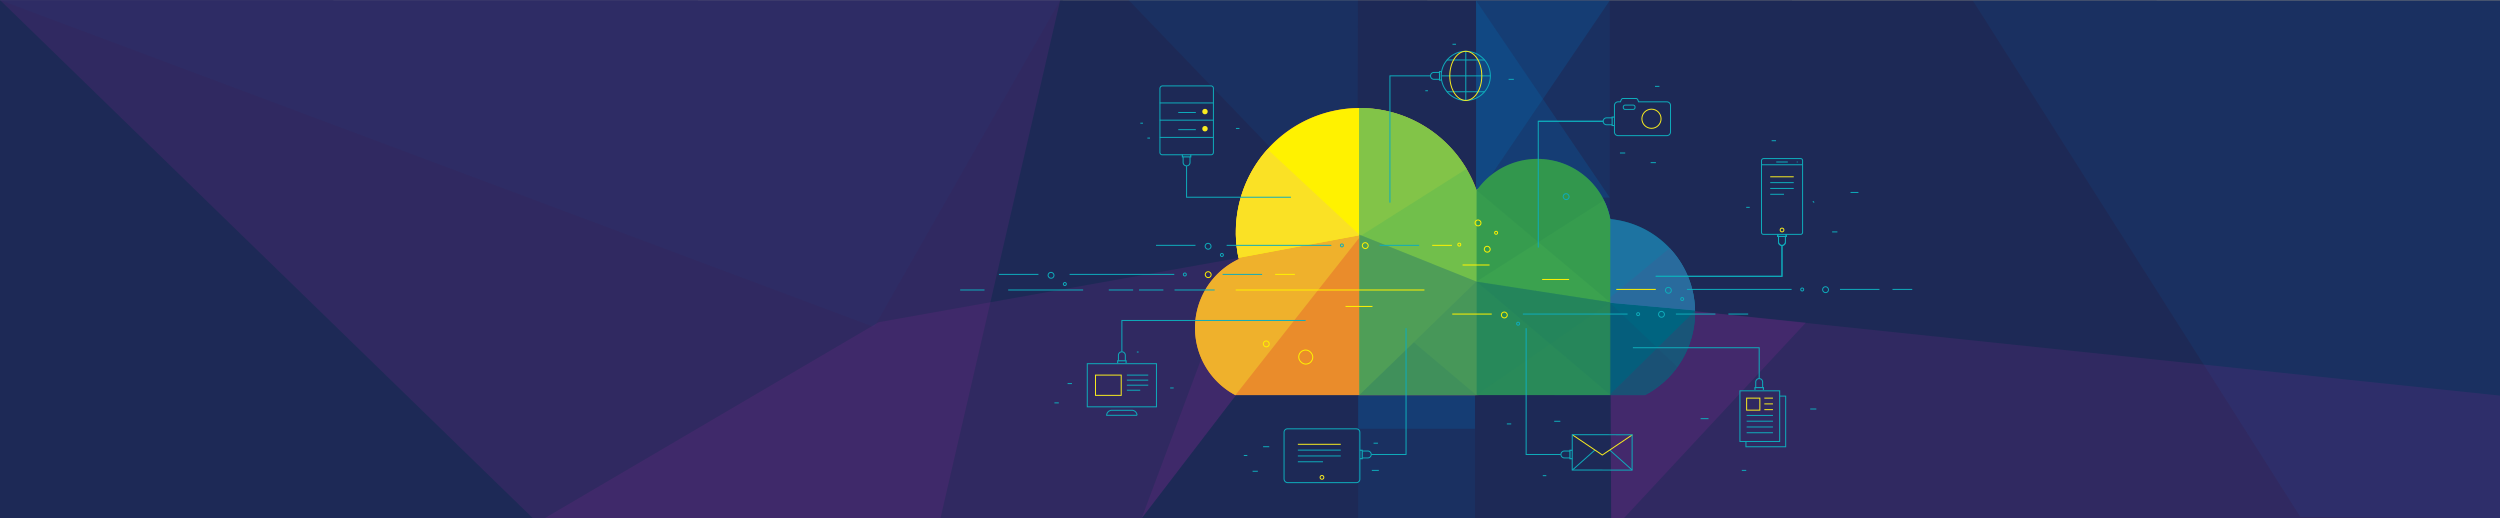 <svg xmlns="http://www.w3.org/2000/svg" viewBox="0 0 1920 398"><rect x="0" y="0" width="1920" height="398" fill="#808080" stroke="none"/><defs><style>.cls-1{isolation:isolate;}.cls-2{fill:#1d2956;}.cls-3,.cls-7{fill:#7d2a8f;}.cls-3,.cls-6{opacity:0.2;}.cls-4,.cls-5,.cls-6{fill:#0075bf;}.cls-23,.cls-4{opacity:0.05;}.cls-19,.cls-21,.cls-22,.cls-5{opacity:0.1;}.cls-7{opacity:0.25;}.cls-8{fill:#ea8c2b;}.cls-9{fill:#efb12c;}.cls-10{fill:#fff200;}.cls-11{fill:#fae125;}.cls-12{fill:#71bf4b;}.cls-13{fill:#82c448;}.cls-14{fill:#006480;}.cls-15{fill:#195578;}.cls-16{fill:#1d73a1;}.cls-17{fill:#296b9d;}.cls-18{fill:#3ba24f;}.cls-19{fill:#126b4e;}.cls-19,.cls-22,.cls-23{mix-blend-mode:multiply;}.cls-20,.cls-21{fill:#005173;}.cls-20{opacity:0.3;}.cls-22,.cls-23{fill:#0b6a64;}.cls-24{fill:#223e66;opacity:0.15;}.cls-25,.cls-26,.cls-29,.cls-30,.cls-31{fill:none;stroke-miterlimit:10;}.cls-25,.cls-29,.cls-31{stroke:#0eacbb;}.cls-25,.cls-26,.cls-30{stroke-width:0.76px;}.cls-26{stroke:#f8ec1f;}.cls-27{fill:#0eacbb;}.cls-28{fill:#f8ec1f;}.cls-29{stroke-width:0.84px;}.cls-30{stroke:#fff200;}.cls-31{stroke-width:0.76px;}</style></defs><title>solution-cloud-computing</title><g class="cls-1"><g id="Layer_1" data-name="Layer 1"><polygon class="cls-2" points="0 398 0 0.03 1920 0.38 1920 398 0 398"/><polygon class="cls-3" points="409.27 398 722.27 398 814.27 0.03 0 0.03 409.27 398"/><polygon class="cls-4" points="671.37 251.14 814.27 0.03 0 0.03 671.37 251.14"/><polygon class="cls-3" points="876.8 398 1042.45 181.81 674.79 247.46 418.25 398 876.8 398"/><polygon class="cls-3" points="876.8 398 1042.45 181.81 951.56 198.04 876.8 398"/><polygon class="cls-5" points="1920 398 1920 0.38 1515.09 0.38 1766.64 396.99 1920 398"/><rect class="cls-5" x="1133.6" y="0.38" width="102.7" height="214.99"/><polygon class="cls-6" points="1236.3 0.38 1133.6 0.38 1133.6 151.74 1236.3 0.38"/><polygon class="cls-6" points="1236.3 151.74 1133.6 151.74 1133.6 0.38 1236.3 151.74"/><rect class="cls-5" x="1043.07" y="183.86" width="89.72" height="214.14"/><rect class="cls-6" x="1043.07" y="183.86" width="89.72" height="145.41"/><polygon class="cls-5" points="866.7 0 1042.45 182.82 1042.89 0 866.7 0"/><polygon class="cls-3" points="1247.12 398 1920 398 1920 303.84 1236.71 232.31 1237.38 398 1247.12 398"/><polygon class="cls-7" points="1386.87 247.8 1236.71 232.31 1237.38 398 1247.12 398 1386.87 247.8"/><path class="cls-8" d="M1133.88,145.74A95.24,95.24,0,0,0,951.4,199a58.41,58.41,0,0,0-2.62,104.47h185.09Z"/><path class="cls-9" d="M949.15,179.28A95.51,95.51,0,0,0,951.4,199a58.41,58.41,0,0,0-2.62,104.47l97.7-124.14Z"/><path class="cls-10" d="M1044.38,83h0a95.26,95.26,0,0,0-93.15,115l93.17-17.41Z"/><path class="cls-11" d="M973.48,114.64A95.3,95.3,0,0,0,951.21,198l93.17-17.41Z"/><path class="cls-12" d="M1135.44,144.44c-.46.6-.92,1.21-1.36,1.83A95.26,95.26,0,0,0,1044.36,83h-.45V303.43h91.54Z"/><path class="cls-13" d="M1126.28,129.67A95.17,95.17,0,0,0,1044.36,83h-.45v98.8Z"/><path class="cls-14" d="M1236.71,168.31a57.1,57.1,0,0,0-42.6-44.62V303.43h69.2a71.81,71.81,0,0,0-26.6-135.12Z"/><path class="cls-15" d="M1301.79,238.71,1236,303.43h27.27a71.79,71.79,0,0,0,38.51-63.63C1301.82,239.43,1301.8,239.07,1301.79,238.71Z"/><path class="cls-16" d="M1232.14,232.12l69.64,6.26a71.8,71.8,0,0,0-65.07-70.08,56.59,56.59,0,0,0-4.57-13.83Z"/><path class="cls-17" d="M1282.25,190.56l-50.1,41.56,69.64,6.26A71.54,71.54,0,0,0,1282.25,190.56Z"/><path class="cls-18" d="M1236.68,168.14a57,57,0,0,0-102.6-21.87l-.05-.13V303.43h102.65Z"/><path class="cls-19" d="M1236.68,232.31V168.14a57,57,0,0,0-102.6-21.87l-.05-.13Z"/><polygon class="cls-20" points="1043.9 180.17 1043.9 303.43 1236.68 303.43 1236.68 232.12 1134.57 216.48 1043.9 180.17"/><polygon class="cls-21" points="1133.86 216.19 1043.9 303.43 1133.86 303.43 1133.86 216.19"/><polygon class="cls-21" points="1085.88 262.95 1043.9 303.43 1133.86 303.43 1085.88 262.95"/><polygon class="cls-22" points="1236.88 232.31 1236.88 303.43 1133.86 216.15 1236.88 232.31"/><polygon class="cls-23" points="1133.86 216.15 1133.86 303.43 1236.88 232.06 1133.86 216.15"/><path class="cls-19" d="M1231.83,153.84a57,57,0,0,0-97.75-7.57l-.05-.13v70Z"/><path class="cls-24" d="M1236.37,232.63v70.8h26.94a72.14,72.14,0,0,0,24.94-21.63Z"/><rect class="cls-25" x="845.04" y="269.31" width="33.12" height="53.13" transform="translate(1157.47 -565.72) rotate(90)"/><path class="cls-25" d="M869.3,315.09H853.89a4,4,0,0,0-4,3.85h23.36A4,4,0,0,0,869.3,315.09Z"/><line class="cls-25" x1="865.44" y1="288.08" x2="881.85" y2="288.08"/><line class="cls-25" x1="865.44" y1="291.95" x2="881.85" y2="291.95"/><line class="cls-25" x1="865.44" y1="295.82" x2="881.85" y2="295.82"/><line class="cls-25" x1="865.44" y1="299.69" x2="875.7" y2="299.69"/><rect class="cls-26" x="843.42" y="286" width="15.58" height="19.75" transform="translate(1147.09 -555.34) rotate(90)"/><path class="cls-25" d="M1280.16,78.22h-21.68l-.39-.89c-.37-1.07-.76-1.7-1.7-1.7h-9.84c-.94,0-1.34.67-1.7,1.7l-.39.89h-1.76a2.8,2.8,0,0,0-2.8,2.8v20.35a2.8,2.8,0,0,0,2.8,2.8h37.46a2.8,2.8,0,0,0,2.8-2.8V81A2.8,2.8,0,0,0,1280.16,78.22Zm-24.47,4.4a1.4,1.4,0,0,1-1.4,1.4h-6.2a1.4,1.4,0,0,1-1.4-1.4v-.49a1.4,1.4,0,0,1,1.4-1.4h6.2a1.4,1.4,0,0,1,1.4,1.4Z"/><circle class="cls-26" cx="1268.34" cy="91.2" r="7.36"/><line class="cls-25" x1="1253.45" y1="360.96" x2="1236.37" y2="345.71"/><line class="cls-25" x1="1207.68" y1="360.91" x2="1224.8" y2="345.7"/><polyline class="cls-26" points="1207.49 333.87 1230.56 349.45 1253.66 333.91"/><rect class="cls-25" x="1217" y="324.46" width="27.14" height="45.99" transform="translate(1579.21 -882.77) rotate(90.06)"/><circle class="cls-25" cx="1125.73" cy="58.27" r="18.88"/><line class="cls-25" x1="1125.73" y1="39.39" x2="1125.73" y2="77.14"/><line class="cls-25" x1="1144.6" y1="58.27" x2="1106.85" y2="58.27"/><line class="cls-25" x1="1140.25" y1="46.07" x2="1111.21" y2="46.07"/><line class="cls-25" x1="1140.25" y1="70.46" x2="1111.21" y2="70.46"/><ellipse class="cls-26" cx="1125.73" cy="58.27" rx="12.29" ry="18.88"/><circle class="cls-26" cx="1015.26" cy="366.62" r="1.44"/><path class="cls-25" d="M988.82,329.36h52.89a2.66,2.66,0,0,1,2.66,2.66v36a2.66,2.66,0,0,1-2.66,2.66H989.05a2.9,2.9,0,0,1-2.9-2.9V332a2.66,2.66,0,0,1,2.66-2.66Z"/><line class="cls-26" x1="996.76" y1="341.22" x2="1029.71" y2="341.22"/><line class="cls-25" x1="996.76" y1="345.69" x2="1029.71" y2="345.69"/><line class="cls-25" x1="996.76" y1="350.17" x2="1029.71" y2="350.17"/><line class="cls-25" x1="996.76" y1="354.64" x2="1016.04" y2="354.64"/><circle class="cls-26" cx="1368.6" cy="176.64" r="1.44"/><path class="cls-25" d="M1341,135.07h55.25a1.48,1.48,0,0,1,1.48,1.48v28.61a1.48,1.48,0,0,1-1.48,1.48h-55a1.71,1.71,0,0,1-1.71-1.71V136.55a1.48,1.48,0,0,1,1.48-1.48Z" transform="translate(1519.46 -1217.75) rotate(90)"/><circle class="cls-27" cx="1380.26" cy="124.42" r="0.43"/><line class="cls-25" x1="1373.05" y1="124.42" x2="1364.15" y2="124.42"/><line class="cls-25" x1="1352.73" y1="126.53" x2="1384.39" y2="126.53"/><line class="cls-26" x1="1359.53" y1="135.78" x2="1377.59" y2="135.78"/><line class="cls-25" x1="1359.53" y1="140.26" x2="1377.59" y2="140.26"/><line class="cls-25" x1="1359.53" y1="144.73" x2="1377.59" y2="144.73"/><line class="cls-25" x1="1359.53" y1="149.21" x2="1370.1" y2="149.21"/><path class="cls-25" d="M886.76,71.86H936a1.84,1.84,0,0,1,1.84,1.84v37.4a1.84,1.84,0,0,1-1.84,1.84H887a2.07,2.07,0,0,1-2.07-2.07V73.7a1.84,1.84,0,0,1,1.84-1.84Z" transform="translate(1003.76 -818.96) rotate(90)"/><circle class="cls-28" cx="925.43" cy="85.68" r="2.09"/><line class="cls-25" x1="890.71" y1="79.06" x2="931.9" y2="79.06"/><line class="cls-25" x1="890.71" y1="92.29" x2="931.9" y2="92.29"/><line class="cls-25" x1="890.71" y1="105.52" x2="931.9" y2="105.52"/><line class="cls-25" x1="918.4" y1="86.39" x2="904.9" y2="86.39"/><circle class="cls-28" cx="925.43" cy="98.85" r="2.09"/><line class="cls-25" x1="918.4" y1="99.57" x2="904.9" y2="99.57"/><rect class="cls-25" x="1336.26" y="300.15" width="30.53" height="38.9"/><polyline class="cls-25" points="1366.82 304.21 1371.4 304.21 1371.4 343.11 1340.88 343.11 1340.88 339.11"/><rect class="cls-26" x="1341.42" y="305.76" width="10.15" height="9.23"/><line class="cls-25" x1="1341.42" y1="319.05" x2="1361.63" y2="319.05"/><line class="cls-25" x1="1341.42" y1="323.48" x2="1361.63" y2="323.48"/><line class="cls-25" x1="1341.42" y1="327.92" x2="1361.63" y2="327.92"/><line class="cls-25" x1="1341.42" y1="332.35" x2="1361.63" y2="332.35"/><line class="cls-26" x1="1355" y1="305.76" x2="1361.63" y2="305.76"/><line class="cls-26" x1="1355" y1="310.19" x2="1361.63" y2="310.19"/><line class="cls-26" x1="1355" y1="314.62" x2="1361.63" y2="314.62"/><polyline class="cls-25" points="1231.3 93.13 1181.38 93.13 1181.38 190.11"/><polyline class="cls-25" points="1098.41 58.26 1067.47 58.26 1067.47 155.61"/><path class="cls-25" d="M1238.12,90.51h-4.25a2.65,2.65,0,1,0,0,5.3h4.25"/><polyline class="cls-29" points="1239.89 89.92 1238.12 89.92 1238.12 96.4 1239.89 96.4"/><line class="cls-25" x1="1231.3" y1="93.16" x2="1181.38" y2="93.16"/><path class="cls-25" d="M1105.55,55.62h-4.25a2.65,2.65,0,1,0,0,5.3h4.25"/><polyline class="cls-29" points="1107.32 55.03 1105.55 55.03 1105.55 61.51 1107.32 61.51"/><polyline class="cls-25" points="1368.56 188.62 1368.56 212.2 1271.58 212.2"/><path class="cls-25" d="M1365.91,181.59v4.25a2.65,2.65,0,1,0,5.3,0v-4.25"/><polyline class="cls-29" points="1365.32 179.82 1365.32 181.59 1371.8 181.59 1371.8 179.82"/><polyline class="cls-25" points="1368.56 188.62 1368.56 212.2 1271.58 212.2"/><path class="cls-25" d="M1365.91,181.59v4.25a2.65,2.65,0,1,0,5.3,0v-4.25"/><polyline class="cls-29" points="1365.32 179.82 1365.32 181.59 1371.8 181.59 1371.8 179.82"/><polyline class="cls-25" points="1351.05 290.64 1351.05 267.06 1254.07 267.06"/><path class="cls-25" d="M1348.4,297.67v-4.25a2.65,2.65,0,1,1,5.3,0v4.25"/><polyline class="cls-29" points="1347.81 299.44 1347.81 297.67 1354.3 297.67 1354.3 299.44"/><polyline class="cls-25" points="861.6 270.06 861.6 246.11 1002.72 246.11"/><path class="cls-25" d="M864.25,277.09v-4.25a2.65,2.65,0,1,0-5.3,0v4.25"/><polyline class="cls-29" points="864.84 278.86 864.84 277.09 858.36 277.09 858.36 278.86"/><polyline class="cls-25" points="911.29 127.52 911.29 151.47 991.44 151.47"/><path class="cls-25" d="M913.94,120.49v4.25a2.65,2.65,0,1,1-5.3,0v-4.25"/><polyline class="cls-29" points="914.53 118.72 914.53 120.49 908.05 120.49 908.05 118.72"/><polyline class="cls-25" points="1198.68 349.04 1172.07 349.04 1172.07 252.06"/><path class="cls-25" d="M1205.71,346.39h-4.25a2.65,2.65,0,1,0,0,5.3h4.25"/><polyline class="cls-29" points="1207.48 345.8 1205.71 345.8 1205.71 352.28 1207.48 352.28"/><polyline class="cls-25" points="1053.23 349.04 1079.84 349.04 1079.84 252.06"/><path class="cls-25" d="M1046.2,346.39h4.25a2.65,2.65,0,1,1,0,5.3h-4.25"/><polyline class="cls-29" points="1044.43 345.8 1046.2 345.8 1046.2 352.28 1044.43 352.28"/><line class="cls-30" x1="1241.32" y1="222.26" x2="1271.65" y2="222.26"/><line class="cls-25" x1="1413.09" y1="222.26" x2="1443.42" y2="222.26"/><line class="cls-25" x1="1453.43" y1="222.26" x2="1468.6" y2="222.26"/><line class="cls-25" x1="1295.56" y1="222.26" x2="1375.96" y2="222.26"/><rect class="cls-25" x="1399.75" y="220.19" width="4.55" height="4.55" rx="2.25" ry="2.25"/><rect class="cls-25" x="1279.05" y="220.69" width="4.55" height="4.55" rx="2.25" ry="2.25"/><circle class="cls-31" cx="1384.09" cy="222.33" r="1.14"/><circle class="cls-31" cx="1291.93" cy="229.66" r="1.14"/><line class="cls-30" x1="1115.32" y1="241.2" x2="1145.65" y2="241.2"/><line class="cls-25" x1="1287.09" y1="241.2" x2="1317.42" y2="241.2"/><line class="cls-25" x1="1327.42" y1="241.2" x2="1342.6" y2="241.2"/><line class="cls-25" x1="1169.56" y1="241.2" x2="1249.96" y2="241.2"/><rect class="cls-25" x="1273.75" y="239.13" width="4.55" height="4.55" rx="2.25" ry="2.25"/><rect class="cls-30" x="1153.05" y="239.63" width="4.55" height="4.55" rx="2.25" ry="2.25"/><circle class="cls-31" cx="1258.09" cy="241.27" r="1.14"/><circle class="cls-31" cx="1165.92" cy="248.6" r="1.14"/><line class="cls-25" x1="887.81" y1="188.42" x2="918.13" y2="188.42"/><line class="cls-25" x1="1059.58" y1="188.42" x2="1089.9" y2="188.42"/><line class="cls-30" x1="1099.91" y1="188.42" x2="1115.09" y2="188.42"/><line class="cls-25" x1="942.05" y1="188.42" x2="1022.45" y2="188.42"/><rect class="cls-30" x="1046.24" y="186.35" width="4.55" height="4.55" rx="2.25" ry="2.25"/><rect class="cls-25" x="925.54" y="186.86" width="4.55" height="4.55" rx="2.25" ry="2.25"/><circle class="cls-31" cx="1030.58" cy="188.5" r="1.14"/><circle class="cls-31" cx="938.41" cy="195.82" r="1.14"/><line class="cls-25" x1="767.19" y1="210.73" x2="797.52" y2="210.73"/><line class="cls-25" x1="938.96" y1="210.73" x2="969.29" y2="210.73"/><line class="cls-30" x1="979.3" y1="210.73" x2="994.47" y2="210.73"/><line class="cls-25" x1="821.44" y1="210.73" x2="901.83" y2="210.73"/><rect class="cls-30" x="925.62" y="208.66" width="4.55" height="4.55" rx="2.25" ry="2.25"/><rect class="cls-25" x="804.92" y="209.16" width="4.55" height="4.55" rx="2.25" ry="2.25"/><circle class="cls-31" cx="909.96" cy="210.8" r="1.14"/><circle class="cls-31" cx="817.8" cy="218.13" r="1.14"/><line class="cls-25" x1="737.42" y1="222.71" x2="756.1" y2="222.71"/><line class="cls-25" x1="851.55" y1="222.71" x2="870.24" y2="222.71"/><line class="cls-25" x1="874.78" y1="222.71" x2="893.47" y2="222.71"/><line class="cls-25" x1="902.05" y1="222.71" x2="932.86" y2="222.71"/><line class="cls-25" x1="774.28" y1="222.71" x2="831.85" y2="222.71"/><line class="cls-30" x1="949.02" y1="222.71" x2="1093.96" y2="222.71"/><line class="cls-30" x1="1123.25" y1="203.52" x2="1143.96" y2="203.52"/><line class="cls-30" x1="1033.36" y1="235.34" x2="1054.06" y2="235.34"/><line class="cls-30" x1="1184.36" y1="214.63" x2="1205.06" y2="214.63"/><circle class="cls-30" cx="1149.01" cy="178.78" r="1.14"/><circle class="cls-30" cx="1120.73" cy="187.87" r="1.14"/><rect class="cls-30" x="1139.92" y="189.13" width="4.55" height="4.55" rx="2.25" ry="2.25"/><rect class="cls-25" x="1200.52" y="148.73" width="4.55" height="4.55" rx="2.25" ry="2.25"/><rect class="cls-30" x="970.23" y="261.85" width="4.55" height="4.55" rx="2.25" ry="2.25"/><rect class="cls-30" x="997.42" y="268.84" width="10.78" height="10.78" rx="5.33" ry="5.33"/><rect class="cls-30" x="1132.85" y="168.93" width="4.55" height="4.55" rx="2.25" ry="2.25"/><line class="cls-25" x1="1053.56" y1="361.26" x2="1058.94" y2="361.26"/><line class="cls-25" x1="1054.9" y1="340.38" x2="1058.27" y2="340.38"/><line class="cls-25" x1="955.25" y1="349.81" x2="957.94" y2="349.81"/><line class="cls-25" x1="970.06" y1="343.08" x2="974.78" y2="343.08"/><line class="cls-25" x1="961.98" y1="361.93" x2="966.02" y2="361.93"/><line class="cls-25" x1="898.69" y1="297.96" x2="901.38" y2="297.96"/><line class="cls-25" x1="819.9" y1="294.59" x2="823.27" y2="294.59"/><line class="cls-25" x1="809.8" y1="309.41" x2="813.17" y2="309.41"/><line class="cls-25" x1="873.1" y1="270.35" x2="874.44" y2="270.35"/><line class="cls-25" x1="949.19" y1="98.65" x2="951.88" y2="98.65"/><line class="cls-25" x1="875.79" y1="94.61" x2="877.81" y2="94.61"/><line class="cls-25" x1="881.18" y1="106.05" x2="883.2" y2="106.05"/><line class="cls-25" x1="1094.63" y1="69.69" x2="1096.65" y2="69.69"/><line class="cls-25" x1="1158.6" y1="60.94" x2="1162.64" y2="60.94"/><line class="cls-25" x1="1115.51" y1="34" x2="1118.2" y2="34"/><line class="cls-25" x1="1244.12" y1="117.5" x2="1248.16" y2="117.5"/><line class="cls-25" x1="1267.69" y1="124.91" x2="1271.73" y2="124.91"/><line class="cls-25" x1="1271.05" y1="66.33" x2="1274.42" y2="66.33"/><line class="cls-25" x1="1360.61" y1="108.07" x2="1363.98" y2="108.07"/><line class="cls-25" x1="1392.26" y1="154.54" x2="1393.27" y2="155.55"/><line class="cls-25" x1="1341.08" y1="159.25" x2="1343.78" y2="159.25"/><line class="cls-25" x1="1407.07" y1="178.1" x2="1411.11" y2="178.1"/><line class="cls-25" x1="1421.21" y1="147.8" x2="1427.27" y2="147.8"/><line class="cls-25" x1="1390.24" y1="314.12" x2="1394.95" y2="314.12"/><line class="cls-25" x1="1306.07" y1="321.53" x2="1312.13" y2="321.53"/><line class="cls-25" x1="1337.71" y1="361.26" x2="1341.08" y2="361.26"/><line class="cls-25" x1="1193.62" y1="323.55" x2="1198.33" y2="323.55"/><line class="cls-25" x1="1157.26" y1="325.57" x2="1160.62" y2="325.57"/><line class="cls-25" x1="1184.86" y1="365.3" x2="1187.56" y2="365.3"/></g></g></svg>